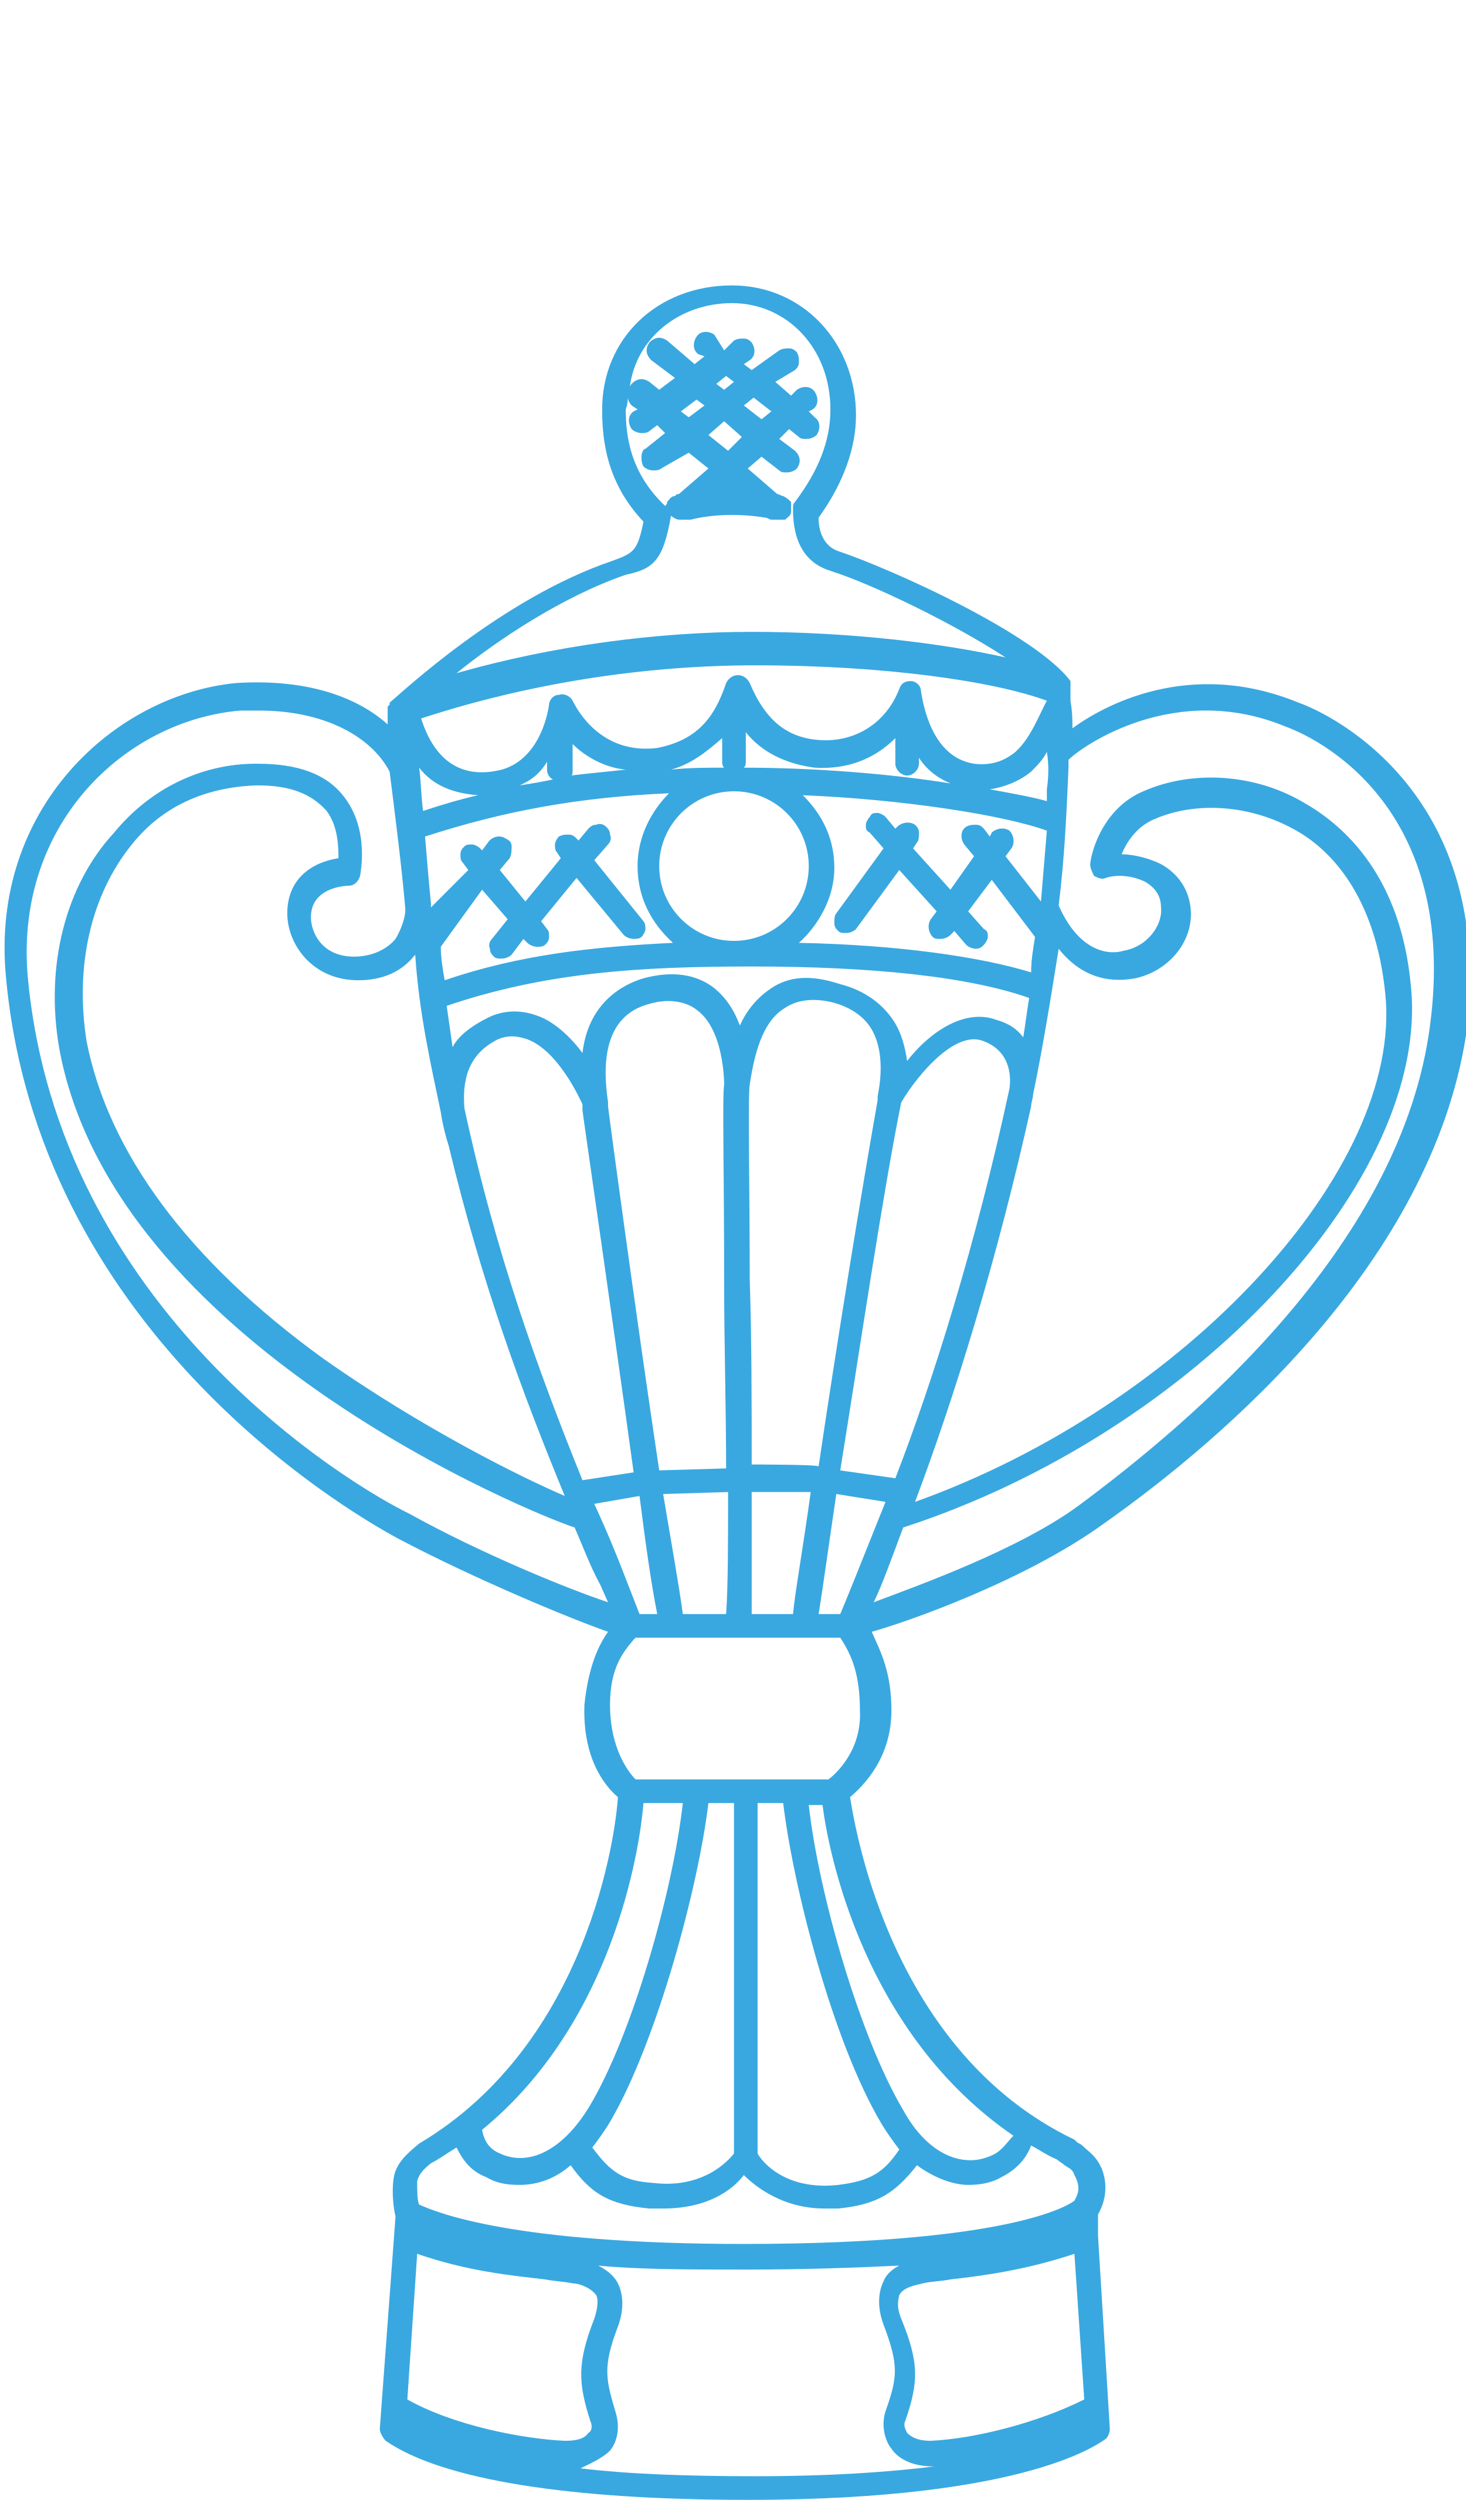 <svg xmlns="http://www.w3.org/2000/svg" width="74.5" height="127" style="enable-background:new 0 0 74.5 127" xml:space="preserve"><path d="M66 35.7c-5.6-2.3-10 .2-11.5 1.3 0-.4 0-.8-.1-1.4v-1c-1.8-2.4-9.1-5.7-11.8-6.6-.6-.2-1-.8-1-1.7 1.3-1.8 1.9-3.6 1.9-5.2 0-3.7-2.7-6.6-6.3-6.6-3.8 0-6.6 2.7-6.6 6.3 0 1.5.2 3.7 2.1 5.7-.3 1.5-.5 1.6-1.6 2-5.6 1.9-10.7 6.7-11.3 7.2v.1l-.1.1v.9c-1.8-1.6-4.5-2.3-7.7-2.1C5.8 35.3-.5 41.1.3 49.6c1.6 17.8 17 27 20 28.6 3.8 2 8.6 4 10.6 4.7-.5.7-1 1.8-1.2 3.7-.1 2.7 1 4.1 1.7 4.7-.1 1.8-1.5 12.5-10.1 17.6-.6.5-1.2 1-1.3 1.8-.1.7 0 1.5.1 1.9l-.8 10.8c0 .2.2.5.3.6 2.9 2 9.4 3 18.4 3 14.5 0 18-3 18.2-3.1.1-.1.2-.3.2-.5l-.6-9.8v-1.1c.4-.7.5-1.5.2-2.3-.3-.7-.7-.9-1-1.2-.1-.1-.2-.1-.3-.2l-.1-.1c-9.2-4.4-11.1-15.5-11.4-17.4.7-.6 2.1-2 2.1-4.4 0-1.9-.5-2.9-1-4 1.8-.5 7.8-2.6 11.8-5.5 6.1-4.3 16.6-13.3 18.4-24.8 1.6-12.2-6.8-16.3-8.5-16.9zm-38.3 80.1c.5.1.9.1 1.4.2.3 0 .9.2 1.2.6.1.2.1.6-.1 1.2-.9 2.3-.8 3.3-.2 5.2.1.2.1.5-.1.6-.2.3-.6.4-1.2.4-2.2-.1-5.7-.8-8-2.1l.5-7.4c2.6.9 4.8 1.1 6.5 1.3zm19.6 8.2c-.5 0-.9-.1-1.2-.4-.1-.2-.2-.4-.1-.6.7-2 .7-3-.2-5.2-.2-.5-.2-.8-.1-1.2.2-.4.8-.5 1.2-.6.4-.1.9-.1 1.4-.2 1.8-.2 3.9-.5 6.3-1.3l.5 7.4c-2.4 1.2-5.6 2-7.8 2.1zm-16.3.5c.4-.5.5-1.2.3-1.9-.5-1.7-.7-2.3.1-4.4.3-.8.3-1.6 0-2.2-.2-.4-.6-.7-1-.9 2.1.2 4.6.2 7.6.2s5.6-.1 7.7-.2c-.4.2-.7.5-.8.8-.3.6-.3 1.4 0 2.2.8 2.1.7 2.7.1 4.4-.2.6-.1 1.4.3 1.9.4.6 1.2.9 2.1.9h.1c-2.4.3-5.4.5-9.1.5-3.4 0-6.4-.1-8.9-.4.4-.2 1.1-.5 1.5-.9zm23.6-12.7s-2.5 2.2-16.8 2.2c-11.8 0-15.6-1.6-16.5-2-.1-.2-.1-.7-.1-1.2.1-.3.2-.5.7-.9.4-.2.8-.5 1.3-.8.3.6.7 1.2 1.5 1.5.5.3 1 .4 1.7.4.9 0 1.8-.3 2.6-1 1 1.4 1.9 2 4 2.2h.7c2.2 0 3.5-.9 4.1-1.7.6.6 2 1.7 4.1 1.7h.7c2-.2 2.9-.8 4-2.2.8.6 1.8 1 2.6 1 .6 0 1.2-.1 1.7-.4.6-.3 1.2-.8 1.5-1.6.4.2.8.5 1.3.7.1.1.3.2.4.3.3.2.4.2.5.5.4.7.1 1.1 0 1.3zM38.5 91.6h1.3c.5 4.2 2.5 12.1 5 16.3.3.5.6.9.9 1.3-.8 1.2-1.5 1.6-3.1 1.8-2.7.3-3.9-1.2-4.1-1.6V91.6zm-2.5 0h1.3v17.8c-.3.4-1.6 1.8-4.1 1.5-1.6-.1-2.2-.6-3.1-1.8.3-.4.6-.8.9-1.3 2.4-4.1 4.5-12 5-16.2zm-3.3 0h2c-.5 4.5-2.6 11.9-4.8 15.5-1.3 2.1-3 3-4.5 2.3-.5-.2-.8-.6-.9-1.2 6.6-5.4 8-14.1 8.2-16.6zm17.7 17.9c-1.5.7-3.3-.1-4.5-2.3-2.2-3.7-4.3-11-4.8-15.5h.7c.3 2.4 2.1 11.6 9.7 16.8-.3.3-.6.8-1.1 1zm-8.3-19.1h-9.8c-.3-.3-1.3-1.5-1.3-3.8 0-1.9.7-2.7 1.2-3.3l.1-.1h10.4c.6.9 1 1.9 1 3.7.1 2-1.2 3.2-1.6 3.5zM31.9 20.2c0 .1.1.3.2.4l.3.2-.2.1c-.3.2-.3.6-.1.9.1.1.3.2.5.2.1 0 .3 0 .4-.1l.4-.3.4.4-1 .8c-.1 0-.2.2-.2.4s0 .3.1.5c.1.1.3.2.5.2.1 0 .3 0 .4-.1L35 23l1 .8-1.5 1.3c-.1 0-.1 0-.2.1-.2 0-.3.2-.4.3 0 .1 0 .1-.1.2-1.8-1.7-2-3.6-2-4.9.1-.3.1-.4.1-.6zm4.9 1.2.9.8-.7.7-1-.8.8-.7zm1-.8.5-.4.9.7-.5.4-.9-.7zm-1-.8-.4-.3.5-.4.4.3-.5.4zm-1 .8-.8.6-.4-.3.8-.6.4.3zm1.3 4.1h-.2.2zm-3 1.5c.1.1.3.2.4.2h.6c1.2-.3 2.6-.3 3.8-.1.1 0 .2.1.3.1h.7c.1-.1.3-.2.3-.4v-.5c-.1-.1-.2-.2-.4-.3-.1 0-.2-.1-.3-.1L38 23.8l.7-.6.9.7c.1.1.2.1.4.1s.4-.1.5-.2c.2-.3.2-.6-.1-.9l-.8-.6.5-.5.5.4c.1.1.2.1.4.1s.4-.1.5-.2c.2-.3.2-.7-.1-.9l-.3-.3.2-.1c.3-.2.3-.6.1-.9-.2-.3-.6-.3-.9-.1l-.3.3-.8-.7 1-.6c.1-.1.2-.2.2-.4s0-.3-.1-.5c-.1-.1-.2-.2-.4-.2s-.3 0-.5.1l-1.4 1-.4-.3.3-.2c.3-.2.3-.6.1-.9-.1-.1-.2-.2-.4-.2s-.3 0-.5.1l-.5.5-.5-.8c-.3-.2-.7-.2-.9.1-.2.3-.2.7.1.9l.3.1-.5.4-1.4-1.2c-.3-.2-.6-.2-.9.1-.2.3-.2.6.1.9l1.2.9-.8.6-.5-.4c-.3-.2-.6-.2-.9.1 0 0-.1.1-.1.2.3-2.5 2.5-4.3 5.2-4.3 2.8 0 5 2.3 5 5.4 0 1.6-.6 3.1-1.8 4.7-.1.1-.1.2-.1.4 0 1.6.6 2.7 1.9 3.1 2.2.7 6.3 2.7 8.9 4.4-3.1-.7-7.8-1.3-12.9-1.3-4.8 0-10.1.7-15 2.1 2.1-1.7 5.4-3.9 8.6-5 1.4-.3 1.9-.7 2.3-3zm19.1 13.9v.6c-.7-.2-1.8-.4-2.9-.6.7-.1 1.5-.4 2.1-.9.3-.3.6-.6.8-1 .1.6.1 1.2 0 1.9zm-31.3 6v-.2c-.1-1-.2-2.2-.3-3.4 4-1.3 7.8-2 12.4-2.2-.9.9-1.6 2.2-1.6 3.7 0 1.6.7 2.9 1.8 3.9-4.1.2-7.8.6-11.6 1.9-.1-.5-.2-1.2-.2-1.7l2.1-2.9 1.3 1.5-.8 1c-.1.1-.2.3-.1.5 0 .2.1.3.2.4.1.1.2.1.4.1s.4-.1.5-.2l.6-.8.2.2c.1.1.3.2.5.2.1 0 .3 0 .4-.1s.2-.2.2-.4 0-.3-.1-.4l-.3-.4 1.8-2.2 2.4 2.9c.1.1.3.2.5.2.1 0 .3 0 .4-.1.1-.1.2-.3.2-.4 0-.1 0-.3-.1-.4l-2.5-3.1.7-.8c.1-.1.2-.3.1-.5 0-.2-.1-.3-.2-.4s-.3-.2-.5-.1c-.2 0-.3.1-.4.2l-.5.6-.1-.1c-.1-.1-.2-.2-.4-.2s-.3 0-.5.1c-.1.1-.2.3-.2.4s0 .3.1.4l.2.3-1.8 2.2-1.3-1.6.5-.6c.1-.2.1-.4.1-.6 0-.2-.1-.3-.3-.4-.3-.2-.7-.1-.9.2l-.3.4-.1-.1c-.1-.1-.3-.2-.4-.2-.2 0-.3 0-.4.1-.1.1-.2.2-.2.4s0 .3.1.4l.3.4-1.9 1.9zm15.4 1.7c-2.1 0-3.8-1.7-3.8-3.8 0-2.1 1.7-3.8 3.8-3.8 2.1 0 3.8 1.7 3.8 3.8 0 2.1-1.7 3.8-3.8 3.8zM30.9 56c-.3-2-.2-4.4 2.1-5 1-.3 1.9-.1 2.4.3 1.4 1 1.4 3.7 1.4 3.8-.1.6 0 4.2 0 10.1 0 3 .1 6.4.1 9.4l-3.4.1c-1.2-8-2.6-18.4-2.6-18.5V56zm8.3-5.8c-.6.4-1.2 1-1.6 1.9-.3-.8-.7-1.4-1.3-1.9-.9-.7-2.1-.9-3.6-.5-1 .3-2.8 1.2-3.1 3.8-.5-.7-1.4-1.6-2.3-1.9-.8-.3-1.7-.3-2.5.1s-1.5.9-1.8 1.5l-.3-2.1c5-1.7 9.8-2 15.5-2 6 0 11 .5 14.1 1.6-.1.6-.2 1.4-.3 2-.3-.4-.7-.7-1.4-.9-1.7-.6-3.5.8-4.5 2.1-.1-.7-.3-1.4-.6-1.9-.6-1-1.6-1.7-2.8-2-1.5-.5-2.6-.4-3.5.2zm-1 24.2c0-3 0-6.4-.1-9.4 0-4.6-.1-9.3 0-9.9.3-2 .8-3.3 1.8-3.9.6-.4 1.4-.5 2.3-.3.9.2 1.7.7 2.1 1.4.8 1.4.3 3.3.3 3.4v.2c-.8 4.5-2.1 12.5-3 18.6 0-.1-3.4-.1-3.4-.1zM23.6 56.3c-.1-1.3.1-2.7 1.7-3.5.5-.2.9-.2 1.5 0 1.6.6 2.7 3.1 2.8 3.3v.3c0 .1 1.5 10.4 2.6 18.4l-2.6.4c-2.3-5.7-4.4-11.5-6-18.9zm-1.2.2c.1.7.3 1.4.4 1.7 1.7 7.1 3.8 12.7 5.9 17.8-2.1-.9-7.2-3.4-12.3-7-6.9-5-10.9-10.5-12-16.1-.6-3.8.2-7.4 2.3-10 1.6-2 3.8-2.9 6.3-3h.1c1.6 0 2.7.4 3.5 1.3.6.8.6 1.9.6 2.4-1.3.2-2.6 1-2.6 2.8 0 1.6 1.3 3.4 3.6 3.4 1.2 0 2.2-.4 2.9-1.3.2 3 .8 5.6 1.3 8zm11.3 19.4 3.3-.1c0 2.6 0 4.8-.1 6.2h-2.2c-.2-1.5-.6-3.7-1-6.1zm4.5-.1h3c-.4 2.9-.8 5.1-.9 6.2h-2.1v-6.2zm12.9-32.3.3-.4c.2-.3.1-.7-.1-.9-.3-.2-.7-.1-.9.1l-.1.2-.3-.4c-.1-.1-.2-.2-.4-.2s-.3 0-.5.1c-.3.2-.3.6-.1.9l.5.6-1.2 1.7-1.9-2.1.2-.3c.1-.1.1-.3.1-.5s-.1-.3-.2-.4c-.3-.2-.7-.1-.9.1l-.1.1-.5-.6c-.1-.1-.3-.2-.4-.2-.2 0-.3 0-.4.2-.1.1-.2.3-.2.4 0 .2 0 .3.2.4l.7.8-2.4 3.3c-.1.1-.1.3-.1.5s.1.3.2.4c.1.1.2.1.4.1s.4-.1.5-.2l2.2-3 1.9 2.1-.3.4c-.2.3-.1.7.1.9.1.1.2.1.4.1s.4-.1.5-.2l.2-.2.6.7c.1.1.3.2.5.2s.3-.1.4-.2c.1-.1.2-.3.2-.4 0-.2 0-.3-.2-.4l-.8-.9 1.2-1.6 2.2 2.9c-.1.6-.2 1.2-.2 1.8-2.6-.8-6.8-1.4-11.8-1.5 1-.9 1.8-2.3 1.8-3.8s-.6-2.7-1.6-3.7c5 .2 10.2 1 12.4 1.8l-.3 3.6-1.8-2.3zM45.8 56c.9-1.5 2.8-3.7 4.2-3.1 1.3.5 1.4 1.7 1.3 2.4-1.7 7.9-3.9 14.9-5.8 19.8l-2.8-.4c1-6.2 2.2-14.3 3.1-18.7zm6.6.2c0-.2.1-.4.1-.6.5-2.4.9-4.9 1.3-7.4 1.5 1.9 3.3 1.6 3.9 1.5 1.8-.4 3-2 2.8-3.6-.1-.9-.6-1.7-1.5-2.2-.6-.3-1.4-.5-2-.5.2-.5.7-1.4 1.7-1.8 2.1-.9 4.8-.7 7 .5 1.9 1 4.2 3.4 4.7 8.4.9 8.9-10.2 20.9-23.9 25.8 2-5.3 4.2-12.4 5.9-20.1zM29.1 39.1v-1.3c.6.6 1.6 1.2 2.7 1.3-.9.1-2 .2-2.8.3.1 0 .1-.1.1-.3zm7.6-1.6v1.2c0 .1 0 .2.1.3-.9 0-1.8 0-2.7.1 1.1-.3 1.9-1 2.6-1.6zm1.1 1.5c.1-.1.1-.2.1-.3v-1.5c.8 1 2 1.6 3.5 1.8 1.6.1 3-.4 4.1-1.5v1.3c0 .3.3.6.6.6s.6-.3.6-.6v-.3c.4.6.9 1 1.6 1.3-3.1-.5-7-.8-10.5-.8zm13.8-.8c-.6.5-1.3.7-2.1.6-1.9-.3-2.5-2.4-2.7-3.7 0-.3-.3-.5-.5-.5-.3 0-.5.1-.6.4-.7 1.8-2.3 2.7-4 2.6-1.7-.1-2.8-1-3.6-2.9-.1-.2-.3-.4-.6-.4s-.5.2-.6.4c-.6 1.8-1.5 2.9-3.5 3.3-2.5.3-3.8-1.4-4.3-2.4-.1-.2-.4-.4-.7-.3-.3 0-.5.3-.5.5 0 0-.3 2.7-2.4 3.3-2 .5-3.4-.4-4.1-2.6 5.5-1.8 11.4-2.7 17-2.7 6.5 0 12.1.8 14.8 1.8-.3.5-.8 1.9-1.6 2.6zm-23.8.5v.4c0 .2.1.4.3.5-.5.1-1 .2-1.7.3.7-.3 1.1-.7 1.4-1.2zM32.5 76c.3 2.4.6 4.5.9 6h-.9l-.7-1.8c-.5-1.3-1-2.5-1.6-3.8l2.3-.4zm-8.2-35.6c-.9.2-1.9.5-2.8.8-.1-.7-.1-1.5-.2-2.2.7.9 1.7 1.3 3 1.4zM41.6 82c.2-1.2.5-3.4.9-6.1l2.5.4c-1.2 3-2 5-2.3 5.7h-1.1zm-21-35.8c0 .4-.2 1-.5 1.5-.5.6-1.3.9-2.1.9-1.7 0-2.2-1.3-2.2-2 0-1.5 1.7-1.6 1.9-1.6.3 0 .5-.2.6-.5 0-.1.5-2.3-.8-4-.9-1.2-2.4-1.7-4.4-1.7H13c-2.8 0-5.4 1.3-7.2 3.5C3.3 45 2.3 49.1 3 53.2 5.7 68.3 27.3 77 29.2 77.6c.4.9.8 2 1.3 2.9l.4.9c-2.1-.7-6.5-2.5-10.1-4.5-2.9-1.4-17.9-10.3-19.4-27.4-.6-7.7 5-12.9 10.8-13.4h1c3.1 0 5.6 1.2 6.6 3.1.3 2.4.6 4.7.8 7zm23.8 35.2c.4-.8.9-2.2 1.5-3.8 14.8-4.8 26.8-17.7 25.8-27.5-.5-5.5-3.3-8.1-5.4-9.3-2.5-1.5-5.7-1.7-8.2-.6-1.9.8-2.6 2.8-2.7 3.7 0 .2.1.4.2.6.2.1.4.2.6.1.6-.2 1.4-.1 2 .2.5.3.8.7.8 1.3.1.9-.7 2-1.9 2.2-.6.2-2.2.2-3.3-2.3.3-2.4.4-4.7.5-7v-.4c.7-.7 5.4-4 11-1.7 2.2.8 9 4.6 7.3 15.7-1.7 10.9-12 19.6-17.8 23.9-3 2.2-8 4-10.4 4.9z" style="fill:#39a8e0"/></svg>